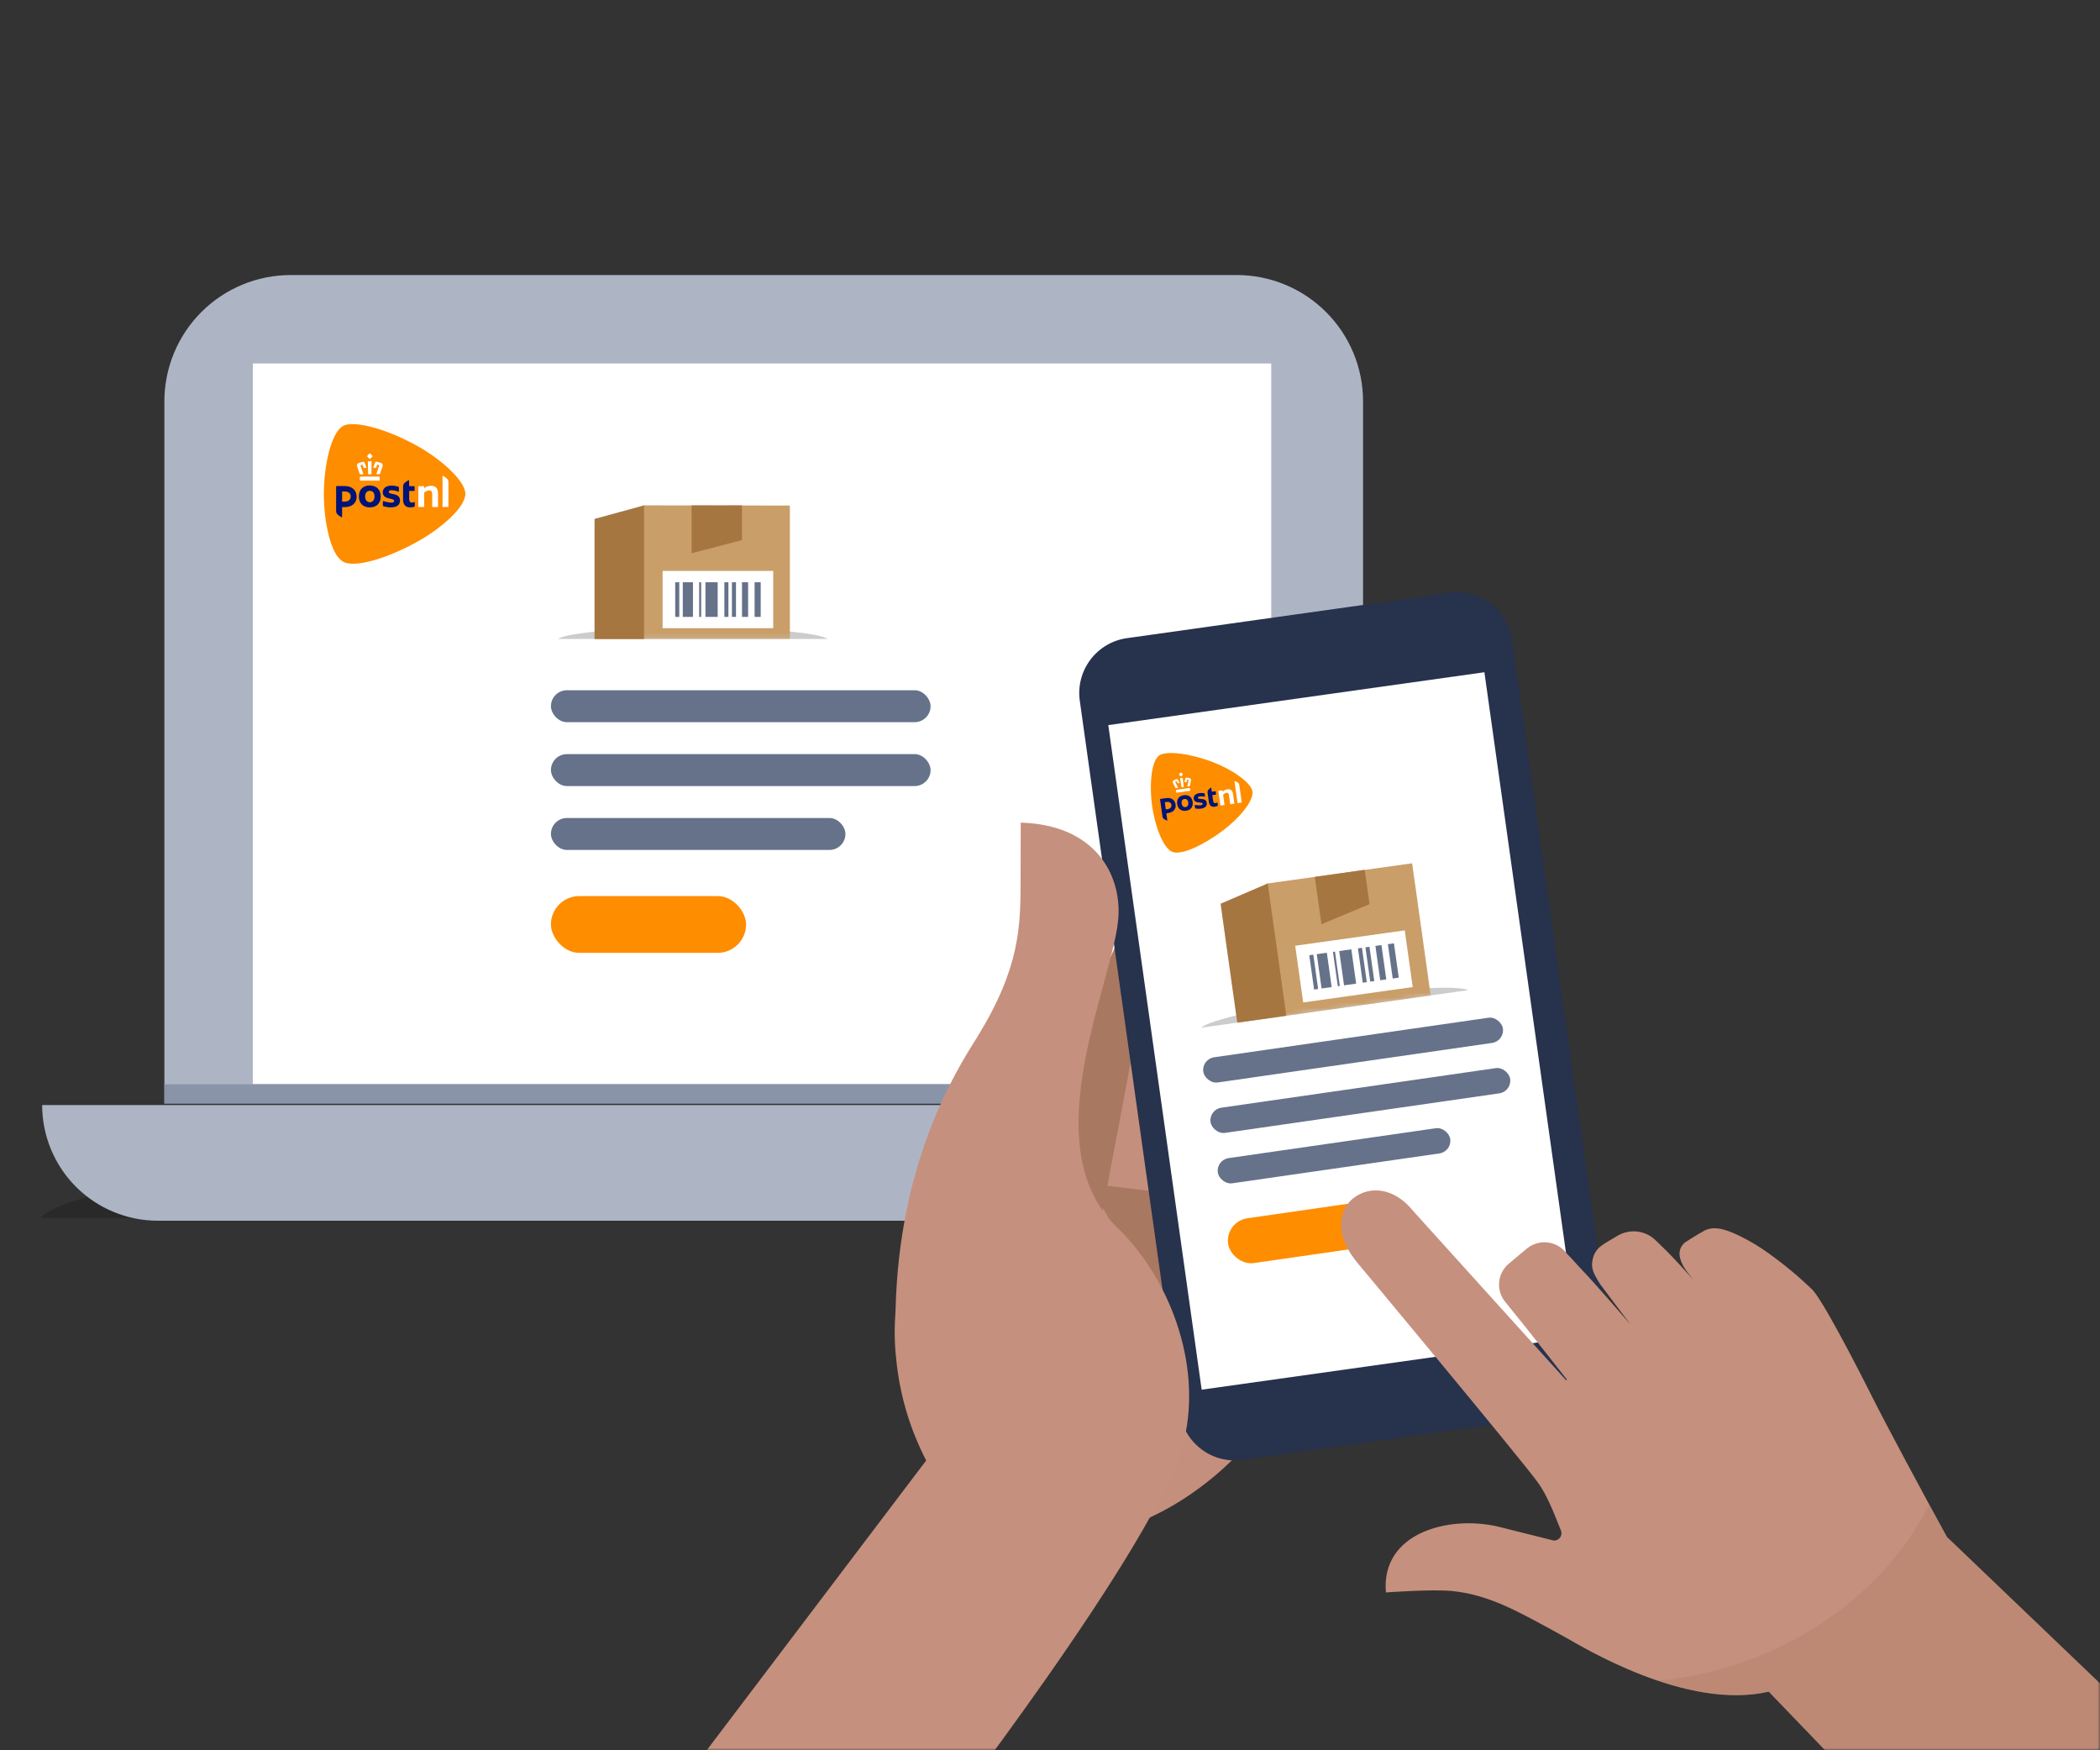 <svg width="420" height="350" viewBox="0 0 420 350" fill="none" xmlns="http://www.w3.org/2000/svg">
<rect x="0" y="0" width="420" height="350" fill="#333333" stroke="none"/>
<mask id="mask0_4400_134882" style="mask-type:alpha" maskUnits="userSpaceOnUse" x="0" y="-2" width="420" height="352">
<path d="M420 350V45C419.964 32.77 415.09 21.052 406.442 12.404C397.794 3.756 386.075 -1.118 373.845 -1.154H46.154C33.925 -1.118 22.206 3.756 13.558 12.404C4.91 21.052 0.036 32.77 0 45V303.845C0.036 316.075 4.91 327.794 13.558 336.442C22.206 345.09 33.925 349.964 46.154 350H420Z" fill="#D6DAEC"/>
</mask>
<g mask="url(#mask0_4400_134882)">
<path fill-rule="evenodd" clip-rule="evenodd" d="M296.513 243.556C287.399 234.558 230.671 227.654 161.984 227.654C93.297 227.654 17.101 234.584 8 243.556H296.513Z" fill="black" fill-opacity="0.2"/>
<path fill-rule="evenodd" clip-rule="evenodd" d="M272.842 244.102H31.557C25.424 244.102 19.541 241.666 15.204 237.329C10.867 232.992 8.431 227.11 8.431 220.976H296.008C296.008 224.017 295.409 227.027 294.244 229.836C293.079 232.644 291.372 235.195 289.22 237.343C287.069 239.491 284.514 241.194 281.704 242.354C278.893 243.513 275.882 244.108 272.842 244.102Z" fill="#ADB5C5"/>
<path fill-rule="evenodd" clip-rule="evenodd" d="M247.336 55H58.152C54.835 54.998 51.55 55.65 48.484 56.918C45.418 58.186 42.633 60.045 40.285 62.389C37.938 64.734 36.076 67.518 34.805 70.582C33.534 73.646 32.879 76.931 32.877 80.248V217.044H272.611V80.248C272.609 76.931 271.954 73.646 270.683 70.582C269.411 67.518 267.549 64.734 265.202 62.389C262.855 60.045 260.069 58.186 257.004 56.918C253.938 55.65 250.653 54.998 247.336 55Z" fill="#ADB5C5"/>
<path fill-rule="evenodd" clip-rule="evenodd" d="M50.562 216.786H254.247V72.685H50.562V216.786Z" fill="white"/>
<path fill-rule="evenodd" clip-rule="evenodd" d="M165.536 127.773C163.711 126.491 152.338 125.504 138.57 125.504C124.803 125.504 113.43 126.491 111.605 127.773H165.536Z" fill="black" fill-opacity="0.2"/>
<mask id="mask1_4400_134882" style="mask-type:luminance" maskUnits="userSpaceOnUse" x="118" y="98" width="41" height="30">
<path fill-rule="evenodd" clip-rule="evenodd" d="M118.913 98.287H158.984V127.773H118.913V98.287Z" fill="white"/>
</mask>
<g mask="url(#mask1_4400_134882)">
<path fill-rule="evenodd" clip-rule="evenodd" d="M118.913 127.782H157.976V101.092L128.742 101.059L118.913 105.455V127.782Z" fill="#CA9E69"/>
</g>
<path fill-rule="evenodd" clip-rule="evenodd" d="M148.399 101.059V108.001L138.318 110.635L138.318 101.073L148.399 101.059Z" fill="#A67641"/>
<path fill-rule="evenodd" clip-rule="evenodd" d="M132.522 125.613H154.644V114.164H132.522V125.613Z" fill="white"/>
<path fill-rule="evenodd" clip-rule="evenodd" d="M150.92 123.36H152.142V116.432H150.92V123.36Z" fill="#66728A"/>
<path fill-rule="evenodd" clip-rule="evenodd" d="M136.555 123.36H138.592V116.432H136.555V123.36Z" fill="#66728A"/>
<path fill-rule="evenodd" clip-rule="evenodd" d="M141.091 123.36H143.536V116.432H141.091V123.36Z" fill="#66728A"/>
<path fill-rule="evenodd" clip-rule="evenodd" d="M148.399 123.36H149.622V116.432H148.399V123.36Z" fill="#66728A"/>
<path fill-rule="evenodd" clip-rule="evenodd" d="M139.83 123.36H140.238V116.432H139.83V123.36Z" fill="#66728A"/>
<path fill-rule="evenodd" clip-rule="evenodd" d="M146.383 123.36H147.198V116.432H146.383V123.36Z" fill="#66728A"/>
<path fill-rule="evenodd" clip-rule="evenodd" d="M144.871 123.36H145.686V116.432H144.871V123.36Z" fill="#66728A"/>
<path fill-rule="evenodd" clip-rule="evenodd" d="M135.042 123.36H135.857V116.432H135.042V123.36Z" fill="#66728A"/>
<path fill-rule="evenodd" clip-rule="evenodd" d="M118.913 127.783H128.81V101.059L118.913 103.762V127.783Z" fill="#A67641"/>
<path fill-rule="evenodd" clip-rule="evenodd" d="M32.838 220.706H272.947V216.818H32.838V220.706Z" fill="#8A94A8"/>
<path d="M83.358 89.237C88.415 92.026 93.155 96.388 93.155 98.916C93.136 101.574 88.49 105.768 83.358 108.595C77.382 111.871 71.032 113.781 68.709 112.489C66.142 111.066 64.85 104.308 64.85 98.916C64.85 93.561 66.217 86.709 68.709 85.342C70.901 84.125 77.532 86.016 83.358 89.237Z" fill="white"/>
<path d="M93.075 98.749C93.075 96.222 88.335 91.86 83.277 89.07C77.452 85.85 70.82 83.959 68.629 85.176C66.137 86.543 64.77 93.395 64.77 98.749C64.77 104.141 66.062 110.9 68.629 112.323C70.951 113.615 77.302 111.705 83.277 108.429C88.41 105.602 93.056 101.408 93.075 98.749ZM86.462 101.37C86.443 101.37 86.443 101.352 86.443 101.352V98.843C86.443 98.281 86.256 98.057 85.806 98.057C85.656 98.057 85.45 98.113 85.263 98.225C85.076 98.338 84.926 98.431 84.87 98.45C84.851 98.469 84.832 98.487 84.832 98.506V101.352C84.832 101.37 84.814 101.37 84.814 101.37H83.69C83.671 101.37 83.671 101.352 83.671 101.352V97.326C83.671 97.252 83.727 97.214 83.783 97.214H84.814C84.832 97.214 84.832 97.233 84.832 97.233V97.551C84.832 97.57 84.851 97.589 84.87 97.589H84.888L84.926 97.57C85.057 97.476 85.244 97.364 85.376 97.308C85.656 97.195 85.956 97.139 86.2 97.139C87.118 97.139 87.605 97.663 87.605 98.656V101.37C87.605 101.389 87.586 101.389 87.586 101.389H86.462V101.37ZM88.522 101.37C88.504 101.37 88.504 101.352 88.504 101.352V95.174C88.504 95.155 88.504 95.136 88.541 95.136C88.616 95.136 89.234 95.529 89.44 95.754C89.59 95.922 89.684 96.147 89.684 96.372V101.352C89.684 101.37 89.665 101.37 89.665 101.37H88.522ZM72.113 96.11C72.019 96.11 71.963 96.053 71.963 95.941V95.492C71.963 95.398 72.057 95.305 72.15 95.305H75.747C75.841 95.305 75.934 95.398 75.934 95.492V95.941C75.934 96.053 75.897 96.11 75.784 96.11H72.113ZM75.372 94.837C75.335 94.837 75.316 94.818 75.297 94.799C75.279 94.78 75.279 94.743 75.297 94.706C75.41 94.331 75.822 93.208 75.822 93.189C75.841 93.114 75.822 93.02 75.747 92.983L75.541 92.908C75.522 92.908 75.522 92.908 75.504 92.908C75.466 92.908 75.447 92.927 75.428 92.946C75.354 93.133 75.297 93.264 75.241 93.489C75.222 93.526 75.204 93.545 75.148 93.545H74.735C74.698 93.545 74.679 93.545 74.679 93.526C74.66 93.507 74.66 93.489 74.679 93.451C74.773 93.077 74.885 92.796 75.035 92.478C75.054 92.421 75.129 92.328 75.26 92.328C75.279 92.328 75.316 92.328 75.335 92.328C75.466 92.365 75.616 92.403 75.784 92.44C75.916 92.478 76.047 92.515 76.178 92.571C76.59 92.721 76.571 93.02 76.496 93.301C76.44 93.489 76.215 94.144 76.065 94.537C76.028 94.612 76.009 94.687 75.99 94.743C75.972 94.78 75.934 94.818 75.878 94.818H75.372V94.837ZM73.705 94.837C73.612 94.837 73.612 94.743 73.612 94.743C73.612 94.724 73.593 92.627 73.574 92.328C73.574 92.309 73.574 92.253 73.612 92.234C73.63 92.216 73.649 92.216 73.668 92.216C73.705 92.216 73.818 92.216 73.949 92.216C74.08 92.216 74.192 92.216 74.23 92.216C74.248 92.216 74.267 92.216 74.286 92.234C74.323 92.272 74.323 92.309 74.323 92.328C74.323 92.609 74.286 94.724 74.286 94.743C74.286 94.743 74.286 94.837 74.192 94.837H73.705ZM72.057 94.837C72.001 94.837 71.963 94.818 71.944 94.762C71.926 94.706 71.907 94.649 71.869 94.556C71.719 94.162 71.495 93.507 71.439 93.32C71.364 93.02 71.345 92.74 71.757 92.59C71.888 92.534 72.019 92.496 72.15 92.459C72.319 92.403 72.469 92.365 72.6 92.347C72.619 92.347 72.656 92.347 72.675 92.347C72.806 92.347 72.881 92.44 72.9 92.496C73.049 92.815 73.143 93.114 73.256 93.47C73.256 93.507 73.256 93.526 73.256 93.545C73.237 93.563 73.218 93.563 73.199 93.563H72.806C72.75 93.563 72.731 93.545 72.712 93.507C72.656 93.283 72.6 93.152 72.525 92.964C72.525 92.946 72.487 92.927 72.45 92.927C72.431 92.927 72.431 92.927 72.413 92.927L72.207 93.002C72.132 93.02 72.094 93.133 72.132 93.208C72.132 93.227 72.544 94.35 72.656 94.724C72.675 94.762 72.675 94.799 72.656 94.818C72.637 94.837 72.619 94.855 72.581 94.855H72.057V94.837ZM73.967 91.785C73.949 91.785 73.93 91.766 73.892 91.747C73.724 91.616 73.574 91.467 73.443 91.279C73.424 91.261 73.405 91.223 73.443 91.167C73.593 90.98 73.743 90.83 73.93 90.68C73.949 90.662 73.967 90.662 73.967 90.662C73.986 90.662 73.986 90.662 74.005 90.68C74.192 90.811 74.342 90.98 74.492 91.167C74.529 91.204 74.511 91.242 74.492 91.279C74.361 91.448 74.211 91.616 74.042 91.747C74.005 91.766 73.986 91.785 73.967 91.785Z" fill="#FF8D00"/>
<path d="M76.14 99.292C76.14 100.771 75.166 101.463 73.968 101.463C72.75 101.463 71.776 100.752 71.776 99.273C71.776 97.757 72.75 97.082 73.968 97.082C75.166 97.101 76.14 97.775 76.14 99.292ZM74.904 99.292C74.904 98.487 74.492 98.15 73.968 98.15C73.424 98.15 73.031 98.505 73.031 99.292C73.031 100.022 73.443 100.434 73.968 100.434C74.492 100.434 74.904 100.022 74.904 99.292Z" fill="#001376"/>
<path d="M81.816 96.053C81.816 96.015 81.797 96.015 81.76 96.015C81.685 96.015 81.048 96.427 80.861 96.633C80.711 96.802 80.617 97.026 80.617 97.251V99.928C80.617 101.089 81.291 101.463 82.022 101.463C82.434 101.463 82.715 101.407 82.884 101.314C82.921 101.295 82.959 101.257 82.959 101.201V100.434C82.959 100.415 82.94 100.396 82.921 100.396C82.884 100.396 82.603 100.509 82.434 100.509C82.059 100.509 81.835 100.34 81.835 99.741V98.206C81.835 98.187 81.853 98.168 81.872 98.168H82.884C82.902 98.168 82.921 98.15 82.921 98.131V97.344C82.921 97.27 82.865 97.213 82.79 97.213H81.872C81.853 97.213 81.835 97.195 81.835 97.176L81.816 96.053Z" fill="#001376"/>
<path d="M67.224 97.326C67.224 97.251 67.28 97.195 67.355 97.195H68.947C70.502 97.195 71.326 98.131 71.326 99.348C71.326 100.565 70.427 101.408 68.928 101.408H68.46C68.441 101.408 68.422 101.426 68.422 101.445V103.411C68.422 103.448 68.404 103.448 68.366 103.448C68.291 103.448 67.654 103.036 67.467 102.83C67.317 102.662 67.224 102.437 67.224 102.213V97.326ZM70.146 99.273C70.146 98.749 69.809 98.281 68.928 98.281H68.46C68.441 98.281 68.422 98.3 68.422 98.319V100.266C68.422 100.284 68.441 100.303 68.46 100.303H68.947C69.996 100.303 70.146 99.573 70.146 99.273Z" fill="#001376"/>
<path d="M79.512 99.105C79.269 98.936 78.969 98.88 78.669 98.805C78.613 98.787 78.426 98.749 78.388 98.749C78.032 98.674 77.751 98.599 77.751 98.375C77.751 98.169 77.939 98.038 78.239 98.038C78.613 98.038 79.138 98.112 79.7 98.319C79.718 98.337 79.775 98.319 79.775 98.281V97.457C79.775 97.401 79.737 97.345 79.681 97.326C79.475 97.27 78.894 97.102 78.388 97.102C77.826 97.102 77.377 97.233 77.04 97.457C76.721 97.701 76.553 98.038 76.553 98.45C76.553 99.367 77.321 99.554 78.032 99.723C78.145 99.741 78.126 99.741 78.164 99.76C78.501 99.835 78.838 99.91 78.838 100.172C78.838 100.247 78.8 100.322 78.744 100.378C78.651 100.471 78.519 100.509 78.239 100.509C77.789 100.509 76.927 100.303 76.646 100.209H76.627C76.59 100.209 76.571 100.228 76.571 100.266V101.089C76.571 101.145 76.609 101.202 76.665 101.22C76.665 101.22 77.414 101.464 78.126 101.464C79.362 101.464 79.999 100.977 79.999 100.097C80.018 99.648 79.85 99.329 79.512 99.105Z" fill="#001376"/>
<rect x="110.186" y="138.026" width="75.93" height="6.387" rx="3.193" fill="#66728A"/>
<rect x="110.186" y="150.799" width="75.93" height="6.387" rx="3.193" fill="#66728A"/>
<rect x="110.186" y="163.572" width="58.899" height="6.387" rx="3.193" fill="#66728A"/>
<rect x="110.186" y="179.184" width="39.029" height="11.354" rx="5.677" fill="#FF8D00"/>
<mask id="mask2_4400_134882" style="mask-type:alpha" maskUnits="userSpaceOnUse" x="124" y="116" width="299" height="250">
<path d="M422.041 365.368V148.933C422.016 140.255 418.557 131.939 412.42 125.802C406.283 119.665 397.968 116.207 389.289 116.181H156.752C148.074 116.207 139.758 119.665 133.621 125.802C127.484 131.939 124.026 140.255 124 148.933V332.616C124.026 341.294 127.484 349.61 133.621 355.747C139.758 361.883 148.074 365.342 156.752 365.368H422.041Z" fill="#D6DAEC"/>
</mask>
<g mask="url(#mask2_4400_134882)">
<path d="M201.026 252.936L250.822 274.375C253.677 275.958 257.405 274.848 258.981 271.984L286.324 224.334C287.9 221.47 287.534 216.479 285.268 213.18C285.268 213.18 262.102 178.197 243.461 177.294C224.829 176.51 226.946 181.015 225.379 183.998L198.53 244.874C196.954 247.738 198.053 251.362 201.026 252.936Z" fill="#A87861"/>
<path d="M208.219 307.236C231.826 310.515 259.336 286.544 262.823 261.829C266.309 237.114 249.961 214.57 226.353 211.291" fill="#C58F7D"/>
<path d="M236.943 270.287C236.943 270.287 246.213 262.06 261.199 266.857L267.068 243.076C267.068 243.076 218.276 236.396 218.192 236.874C217.999 237.478 236.943 270.287 236.943 270.287Z" fill="#A87861"/>
<path fill-rule="evenodd" clip-rule="evenodd" d="M248.483 291.927L312.999 282.86C319.06 282.008 323.283 276.397 322.43 270.329L302.425 127.988C301.572 121.92 295.967 117.691 289.906 118.542L225.389 127.61C219.329 128.461 215.106 134.072 215.959 140.14L235.963 282.481C236.816 288.549 242.422 292.779 248.483 291.927Z" fill="#27324C"/>
<path fill-rule="evenodd" clip-rule="evenodd" d="M240.334 277.891L315.557 267.32L296.88 134.425L221.657 144.997L240.334 277.891Z" fill="white"/>
<path fill-rule="evenodd" clip-rule="evenodd" d="M293.63 198.001C291.644 196.987 280.244 197.592 266.611 199.508C252.978 201.424 241.852 203.984 240.224 205.507L293.63 198.001Z" fill="black" fill-opacity="0.2"/>
<mask id="mask3_4400_134882" style="mask-type:luminance" maskUnits="userSpaceOnUse" x="243" y="169" width="45" height="36">
<path fill-rule="evenodd" clip-rule="evenodd" d="M243.358 175.291L283.038 169.715L287.142 198.913L247.461 204.49L243.358 175.291Z" fill="white"/>
</mask>
<g mask="url(#mask3_4400_134882)">
<path fill-rule="evenodd" clip-rule="evenodd" d="M247.463 204.5L286.145 199.064L282.43 172.632L253.477 176.668L244.355 182.39L247.463 204.5Z" fill="#CA9E69"/>
</g>
<path fill-rule="evenodd" clip-rule="evenodd" d="M272.942 173.933L273.908 180.808L264.292 184.819L262.962 175.35L272.942 173.933Z" fill="#A67641"/>
<path fill-rule="evenodd" clip-rule="evenodd" d="M260.637 200.458L282.543 197.379L280.95 186.041L259.043 189.12L260.637 200.458Z" fill="white"/>
<path fill-rule="evenodd" clip-rule="evenodd" d="M278.541 195.666L279.752 195.496L278.788 188.636L277.577 188.806L278.541 195.666Z" fill="#66728A"/>
<path fill-rule="evenodd" clip-rule="evenodd" d="M264.316 197.665L266.334 197.382L265.37 190.521L263.352 190.805L264.316 197.665Z" fill="#66728A"/>
<path fill-rule="evenodd" clip-rule="evenodd" d="M268.808 197.034L271.23 196.694L270.265 189.833L267.844 190.174L268.808 197.034Z" fill="#66728A"/>
<path fill-rule="evenodd" clip-rule="evenodd" d="M276.045 196.017L277.256 195.846L276.292 188.986L275.081 189.156L276.045 196.017Z" fill="#66728A"/>
<path fill-rule="evenodd" clip-rule="evenodd" d="M267.561 197.209L267.964 197.153L267 190.292L266.596 190.349L267.561 197.209Z" fill="#66728A"/>
<path fill-rule="evenodd" clip-rule="evenodd" d="M274.049 196.297L274.856 196.184L273.892 189.324L273.085 189.437L274.049 196.297Z" fill="#66728A"/>
<path fill-rule="evenodd" clip-rule="evenodd" d="M272.552 196.508L273.359 196.394L272.395 189.534L271.588 189.647L272.552 196.508Z" fill="#66728A"/>
<path fill-rule="evenodd" clip-rule="evenodd" d="M262.819 197.876L263.626 197.762L262.662 190.902L261.855 191.015L262.819 197.876Z" fill="#66728A"/>
<path fill-rule="evenodd" clip-rule="evenodd" d="M247.462 204.5L257.262 203.123L253.543 176.659L244.119 180.714L247.462 204.5Z" fill="#A67641"/>
<rect x="240.296" y="211.786" width="60.538" height="5.092" rx="2.546" transform="rotate(-8.202 240.296 211.786)" fill="#66728A"/>
<rect x="241.749" y="221.866" width="60.538" height="5.092" rx="2.546" transform="rotate(-8.202 241.749 221.866)" fill="#66728A"/>
<rect x="243.202" y="231.946" width="46.96" height="5.092" rx="2.546" transform="rotate(-8.202 243.202 231.946)" fill="#66728A"/>
<rect x="244.978" y="244.265" width="31.118" height="9.052" rx="4.526" transform="rotate(-8.202 244.978 244.265)" fill="#FF8D00"/>
<path d="M242.653 152.511C246.52 153.986 250.317 156.608 250.569 158.401C250.821 160.289 247.943 163.728 244.583 166.245C240.671 169.166 236.356 171.154 234.579 170.469C232.616 169.715 231.025 165.049 230.488 161.224C229.954 157.425 230.241 152.427 231.872 151.209C233.306 150.127 238.199 150.808 242.653 152.511Z" fill="white"/>
<path d="M250.496 158.291C250.244 156.498 246.446 153.876 242.58 152.401C238.126 150.697 233.232 150.017 231.799 151.099C230.167 152.317 229.881 157.315 230.414 161.114C230.952 164.939 232.543 169.605 234.506 170.359C236.282 171.044 240.597 169.056 244.51 166.135C247.87 163.618 250.748 160.179 250.496 158.291ZM246.066 160.81C246.052 160.812 246.051 160.799 246.051 160.799L245.8 159.019C245.744 158.621 245.589 158.48 245.27 158.525C245.164 158.54 245.023 158.6 244.902 158.698C244.78 158.797 244.683 158.878 244.645 158.897C244.633 158.912 244.622 158.927 244.624 158.941L244.908 160.959C244.909 160.973 244.896 160.975 244.896 160.975L244.099 161.087C244.085 161.089 244.084 161.075 244.084 161.075L243.682 158.22C243.675 158.166 243.711 158.134 243.751 158.129L244.482 158.026C244.495 158.024 244.497 158.037 244.497 158.037L244.529 158.263C244.531 158.276 244.546 158.288 244.559 158.286L244.572 158.284L244.597 158.267C244.681 158.188 244.802 158.089 244.89 158.036C245.078 157.929 245.285 157.859 245.458 157.835C246.109 157.743 246.507 158.066 246.606 158.77L246.876 160.696C246.878 160.71 246.865 160.711 246.865 160.711L246.068 160.824L246.066 160.81ZM247.528 160.605C247.514 160.607 247.512 160.593 247.512 160.593L246.896 156.21C246.895 156.197 246.893 156.184 246.919 156.18C246.972 156.172 247.45 156.39 247.619 156.529C247.742 156.633 247.831 156.783 247.853 156.943L248.35 160.476C248.352 160.489 248.338 160.491 248.338 160.491L247.528 160.605ZM235.361 158.509C235.294 158.518 235.249 158.484 235.238 158.404L235.193 158.085C235.184 158.019 235.241 157.943 235.307 157.934L237.859 157.575C237.925 157.566 238.001 157.623 238.011 157.689L238.055 158.008C238.067 158.088 238.046 158.131 237.966 158.143L235.361 158.509ZM237.546 157.28C237.52 157.284 237.505 157.273 237.49 157.261C237.474 157.25 237.471 157.223 237.48 157.195C237.523 156.918 237.703 156.08 237.701 156.067C237.707 156.012 237.684 155.947 237.627 155.928L237.474 155.895C237.461 155.897 237.461 155.897 237.447 155.899C237.421 155.903 237.409 155.918 237.398 155.933C237.363 156.074 237.336 156.172 237.319 156.337C237.309 156.366 237.298 156.381 237.258 156.386L236.966 156.427C236.939 156.431 236.926 156.433 236.924 156.42C236.909 156.408 236.907 156.395 236.917 156.367C236.946 156.092 236.997 155.881 237.072 155.64C237.08 155.599 237.124 155.525 237.217 155.512C237.23 155.51 237.256 155.506 237.27 155.504C237.367 155.518 237.477 155.529 237.6 155.539C237.697 155.553 237.793 155.566 237.892 155.593C238.199 155.658 238.216 155.872 238.191 156.079C238.17 156.218 238.075 156.705 238.008 156.999C237.989 157.056 237.983 157.111 237.976 157.152C237.966 157.181 237.943 157.211 237.903 157.217L237.545 157.267L237.546 157.28ZM236.364 157.447C236.297 157.456 236.288 157.39 236.288 157.39C236.286 157.376 236.064 155.89 236.02 155.68C236.019 155.667 236.013 155.627 236.038 155.61C236.049 155.595 236.062 155.593 236.076 155.591C236.102 155.587 236.182 155.576 236.275 155.563C236.368 155.55 236.448 155.539 236.474 155.535C236.488 155.533 236.501 155.531 236.516 155.542C236.546 155.565 236.55 155.592 236.552 155.605C236.58 155.804 236.764 157.309 236.766 157.322C236.766 157.322 236.776 157.389 236.709 157.398L236.364 157.447ZM235.194 157.611C235.154 157.617 235.126 157.607 235.107 157.569C235.088 157.531 235.069 157.493 235.033 157.43C234.888 157.166 234.663 156.724 234.604 156.597C234.521 156.392 234.48 156.194 234.757 156.047C234.845 155.994 234.934 155.954 235.023 155.915C235.137 155.858 235.24 155.817 235.331 155.79C235.345 155.788 235.371 155.785 235.384 155.783C235.477 155.77 235.54 155.829 235.559 155.867C235.697 156.077 235.793 156.281 235.908 156.522C235.912 156.548 235.914 156.562 235.916 156.575C235.904 156.59 235.891 156.592 235.878 156.594L235.599 156.633C235.559 156.639 235.544 156.627 235.527 156.603C235.464 156.449 235.412 156.361 235.34 156.236C235.338 156.223 235.309 156.213 235.283 156.217C235.27 156.219 235.27 156.219 235.256 156.221L235.117 156.294C235.066 156.315 235.051 156.399 235.085 156.448C235.087 156.461 235.491 157.217 235.608 157.472C235.625 157.496 235.629 157.523 235.618 157.538C235.606 157.553 235.595 157.568 235.568 157.572L235.196 157.624L235.194 157.611ZM236.245 155.255C236.232 155.257 236.217 155.246 236.189 155.236C236.056 155.16 235.935 155.069 235.823 154.949C235.808 154.938 235.791 154.913 235.812 154.869C235.899 154.722 235.991 154.6 236.109 154.475C236.12 154.46 236.133 154.458 236.133 154.458C236.147 154.457 236.147 154.457 236.162 154.468C236.308 154.542 236.431 154.647 236.556 154.765C236.586 154.788 236.577 154.816 236.567 154.844C236.491 154.977 236.401 155.112 236.295 155.221C236.27 155.238 236.259 155.254 236.245 155.255Z" fill="#FF8D00"/>
<path d="M238.535 160.364C238.683 161.414 238.061 162.002 237.21 162.122C236.346 162.243 235.584 161.836 235.437 160.786C235.286 159.71 235.909 159.135 236.773 159.014C237.626 158.908 238.384 159.289 238.535 160.364ZM237.658 160.488C237.578 159.917 237.252 159.719 236.88 159.771C236.494 159.825 236.251 160.117 236.329 160.674C236.402 161.193 236.735 161.444 237.107 161.391C237.48 161.339 237.731 161.006 237.658 160.488Z" fill="#001376"/>
<path d="M242.239 157.501C242.235 157.474 242.222 157.476 242.195 157.48C242.142 157.487 241.732 157.843 241.619 158.008C241.53 158.142 241.486 158.311 241.508 158.47L241.775 160.37C241.891 161.193 242.406 161.392 242.925 161.319C243.217 161.278 243.411 161.21 243.521 161.127C243.546 161.11 243.569 161.079 243.563 161.039L243.487 160.495C243.485 160.482 243.47 160.47 243.456 160.472C243.43 160.476 243.242 160.583 243.122 160.6C242.856 160.638 242.68 160.54 242.62 160.115L242.467 159.026C242.465 159.013 242.477 158.998 242.49 158.996L243.208 158.895C243.221 158.893 243.232 158.878 243.23 158.865L243.152 158.307C243.145 158.254 243.099 158.22 243.046 158.227L242.395 158.319C242.381 158.32 242.366 158.309 242.364 158.296L242.239 157.501Z" fill="#001376"/>
<path d="M232.013 159.859C232.006 159.806 232.04 159.761 232.093 159.753L233.223 159.594C234.326 159.439 235.004 160.021 235.125 160.885C235.247 161.748 234.693 162.435 233.63 162.585L233.297 162.632C233.284 162.633 233.273 162.649 233.274 162.662L233.47 164.057C233.474 164.083 233.461 164.085 233.434 164.089C233.381 164.096 232.888 163.867 232.735 163.74C232.612 163.635 232.523 163.485 232.5 163.326L232.013 159.859ZM234.281 160.949C234.228 160.577 233.942 160.279 233.318 160.367L232.986 160.413C232.972 160.415 232.961 160.43 232.963 160.444L233.157 161.825C233.159 161.838 233.174 161.85 233.187 161.848L233.533 161.799C234.277 161.695 234.31 161.162 234.281 160.949Z" fill="#001376"/>
<path d="M240.909 159.896C240.719 159.801 240.501 159.791 240.281 159.767C240.239 159.76 240.103 159.752 240.076 159.755C239.816 159.738 239.609 159.713 239.587 159.553C239.566 159.407 239.686 159.296 239.899 159.266C240.165 159.228 240.544 159.229 240.963 159.319C240.978 159.331 241.016 159.312 241.013 159.285L240.931 158.701C240.925 158.661 240.893 158.625 240.851 158.617C240.699 158.598 240.271 158.536 239.912 158.587C239.513 158.643 239.207 158.78 238.99 158.973C238.789 159.178 238.703 159.434 238.744 159.726C238.835 160.377 239.399 160.433 239.921 160.482C240.002 160.484 239.989 160.486 240.017 160.495C240.264 160.515 240.511 160.534 240.537 160.72C240.544 160.773 240.525 160.83 240.491 160.876C240.434 160.951 240.344 160.991 240.145 161.019C239.826 161.064 239.194 161.004 238.986 160.965L238.972 160.967C238.946 160.971 238.934 160.986 238.938 161.013L239.02 161.597C239.026 161.637 239.058 161.673 239.1 161.681C239.1 161.681 239.656 161.779 240.161 161.708C241.038 161.584 241.441 161.175 241.353 160.551C241.322 160.231 241.17 160.022 240.909 159.896Z" fill="#001376"/>
<path d="M185.236 292.049C181.913 285.621 179.856 278.624 179.207 271.404C178.863 268.332 178.874 265.233 179.111 261.999C179.808 232.641 190.734 214.803 195.419 207.43C204.015 193.456 204.132 185.346 204.12 175.459L204.147 164.496C219.145 164.944 224.155 174.942 223.691 183.196C223.06 195.633 206.259 228.913 223.386 245.408C233.738 255.371 240.459 272.51 236.837 287.906C232.137 308.027 185.236 368.206 185.236 368.206L127.549 368.206L185.236 292.049Z" fill="#C6907E"/>
<g clip-path="url(#clip0_4400_134882)">
<path d="M389.386 307.336L385.65 300.495C385.65 300.495 377.304 285.113 374.141 278.741C374.141 278.741 365.328 261.13 362.58 258.005C359.83 255.339 356.885 252.882 353.77 250.655C351.932 249.321 349.982 248.148 347.942 247.152C344.825 245.638 342.525 245.056 340.608 246.247C339.634 246.755 337.049 248.415 337.049 248.415C335.051 250.027 335.914 252.474 337.791 254.8L338.739 255.975C337.222 254.296 334.612 251.429 333.375 250.209C333.038 249.88 331.173 248.067 331.173 248.067C330.199 247.097 328.935 246.472 327.572 246.287C326.21 246.102 324.825 246.368 323.627 247.043C321.559 248.279 320.832 248.652 320.03 249.3C319.243 249.947 318.713 250.854 318.536 251.857C318.349 252.558 318.363 253.297 318.577 253.991C318.77 254.863 320.044 256.81 320.044 256.81C320.503 257.467 326.137 264.905 326.137 264.905C326.137 264.905 318.99 256.619 316.329 253.858C315.275 252.768 314.311 251.606 313.355 250.67L313.197 250.474C312.275 249.332 310.937 248.602 309.477 248.446C308.017 248.291 306.555 248.721 305.413 249.643L301.821 252.645C300.703 253.553 299.989 254.866 299.836 256.298C299.683 257.731 300.103 259.165 301.005 260.288L305.202 265.489C305.234 265.529 305.262 265.564 305.294 265.603L313.349 275.833C313.357 275.839 313.363 275.847 313.368 275.856L313.272 276.057L282.554 242.067C278.976 237.633 274.032 236.884 270.538 239.703C268.58 241.283 266.156 245.924 271.333 252.339L271.38 252.398C271.545 252.601 303.298 290.664 307.504 296.356C309.421 298.948 310.828 302.663 312.133 305.923C312.252 306.155 312.307 306.416 312.292 306.676C312.277 306.937 312.192 307.189 312.047 307.406C311.901 307.623 311.7 307.798 311.465 307.911C311.229 308.024 310.968 308.072 310.707 308.05C305.904 306.85 300.712 305.53 299.699 305.293C289.696 302.922 276.135 306.545 277.184 318.439C277.184 318.439 286.468 317.731 290.587 318.17C298.159 318.979 304.06 322.476 312.909 327.318C316.107 329.069 337.094 342.14 353.75 338.282L413.496 400.356C416.596 403.675 455.338 370.817 452.23 367.479L389.386 307.336Z" fill="#C6907E"/>
<path opacity="0.3" d="M385.856 300.878C381.905 308.528 376.395 315.264 369.679 320.653C358.772 329.43 345.515 334.79 331.573 336.06C338.598 338.435 346.596 339.922 353.788 338.257L413.534 400.331C416.633 403.65 455.376 370.792 452.268 367.454L389.386 307.335L385.856 300.878Z" fill="#A87861"/>
</g>
</g>
</g>
<defs>
<clipPath id="clip0_4400_134882">
<rect width="117.584" height="226.209" fill="white" transform="translate(236.12 267.486) rotate(-38.905)"/>
</clipPath>
</defs>
</svg>
